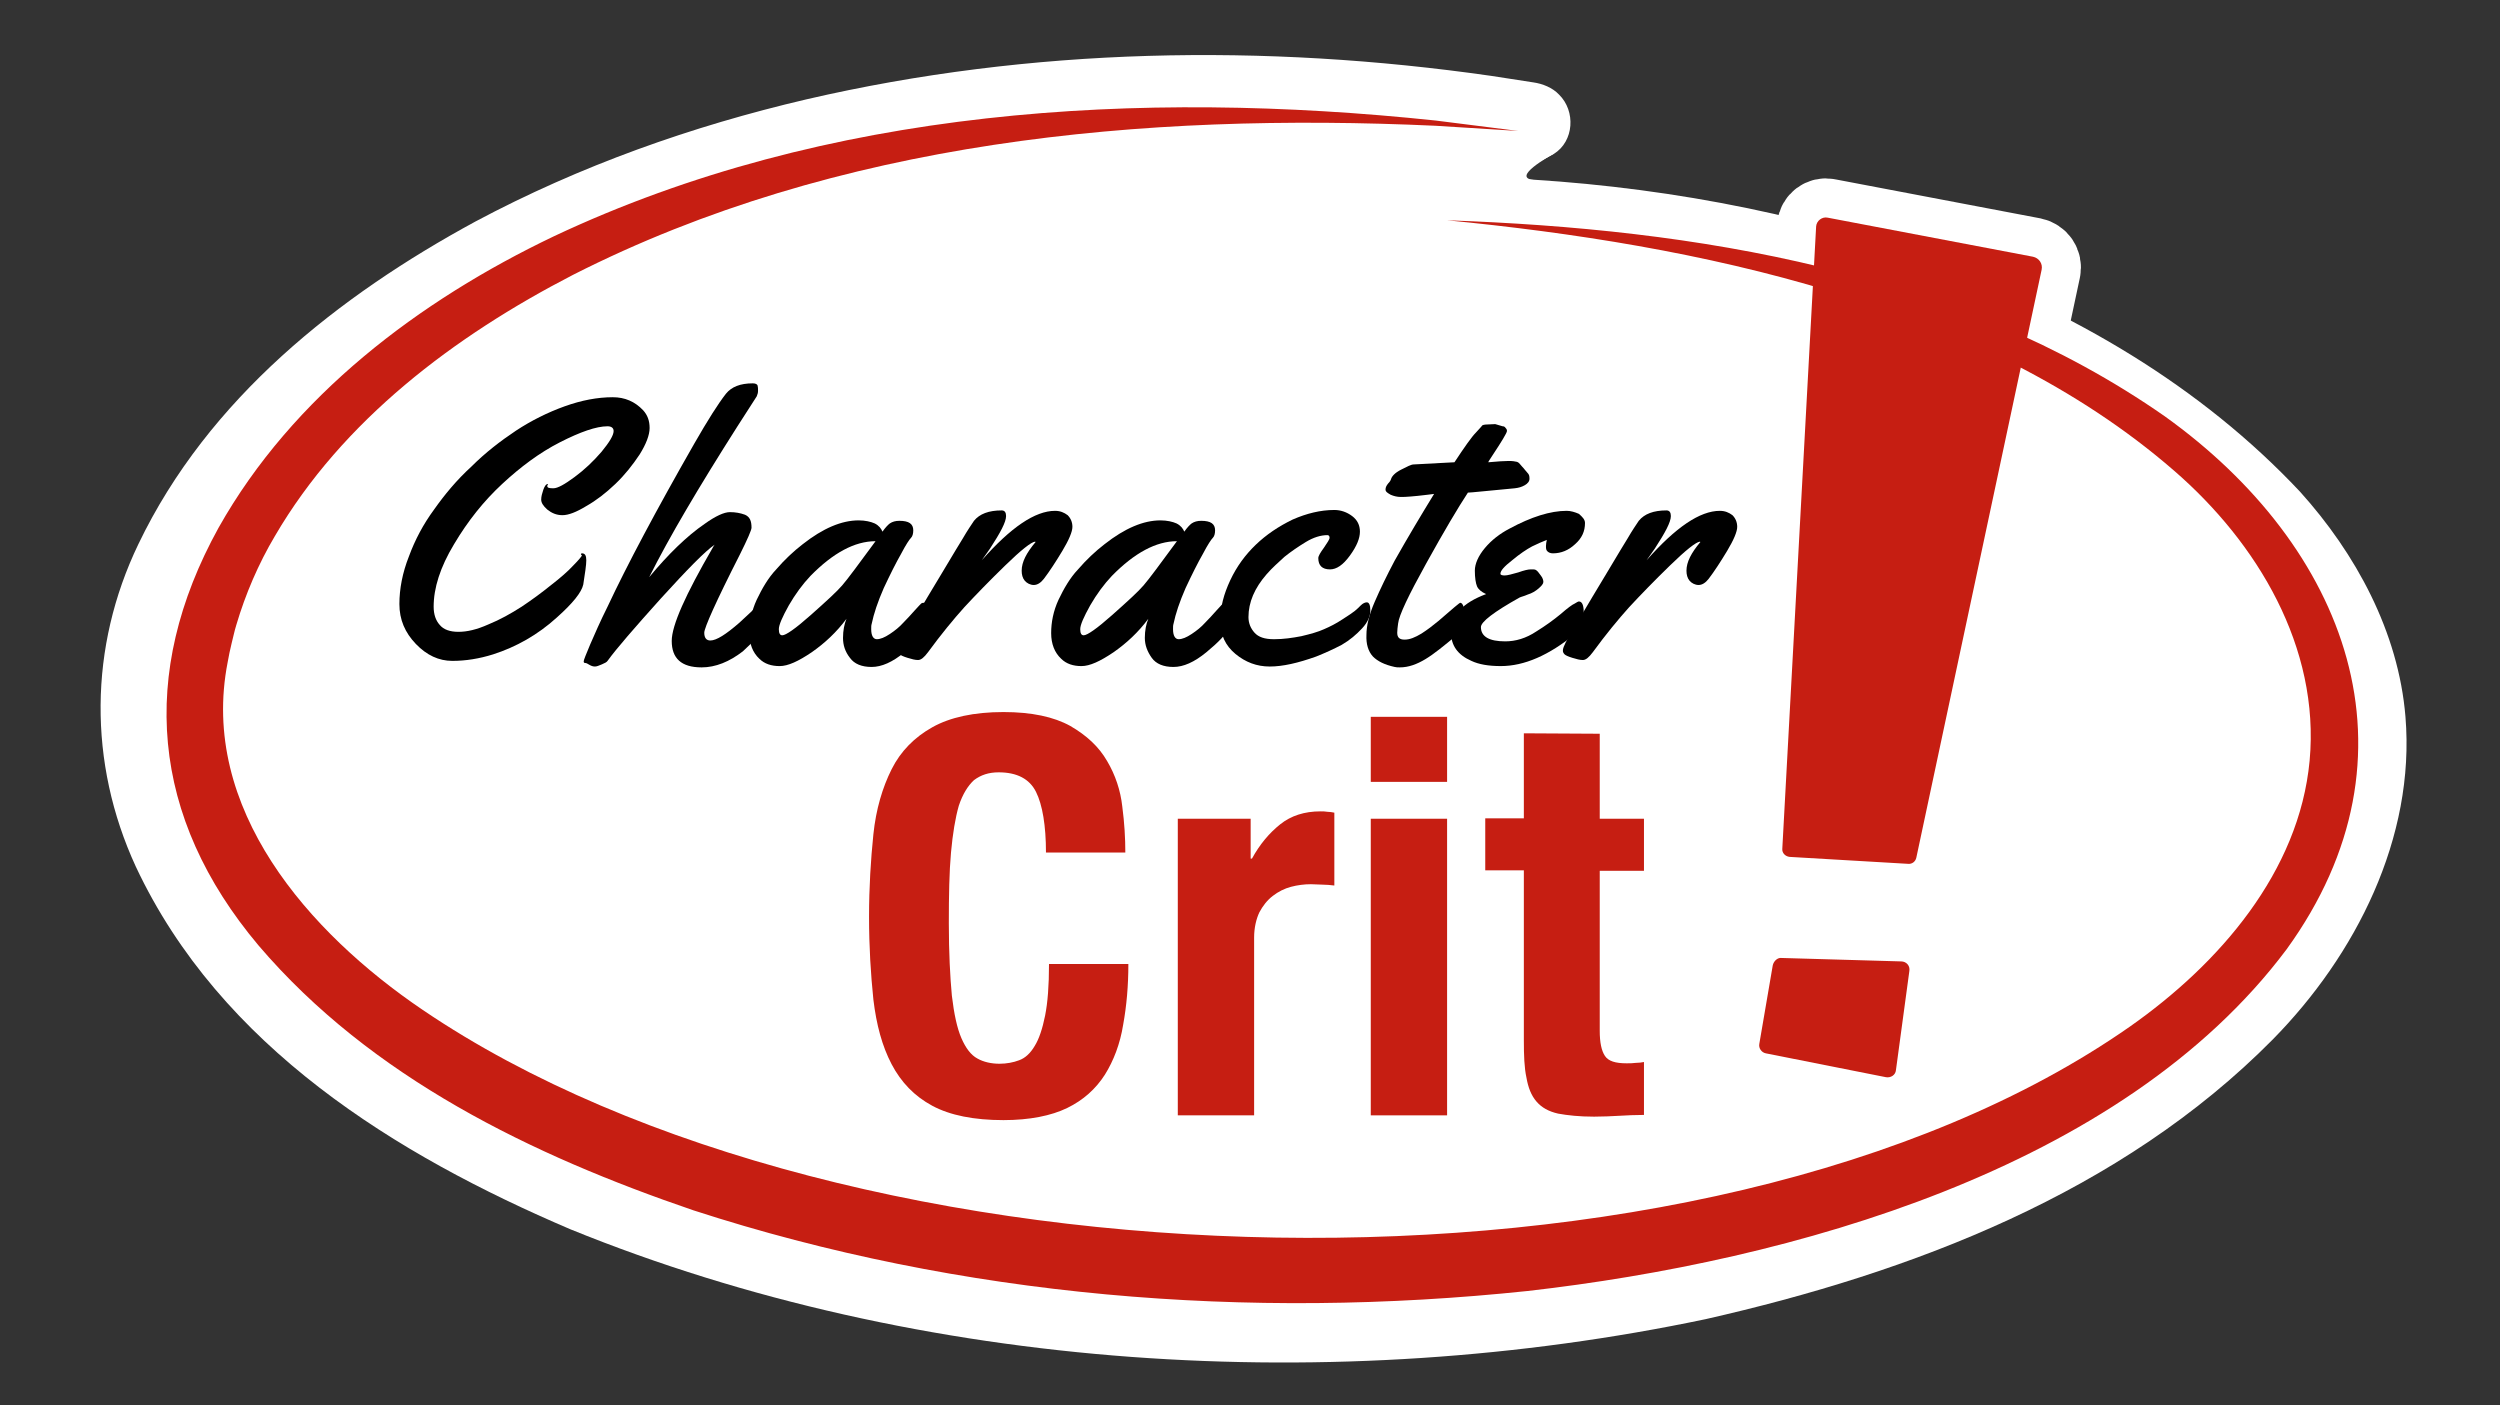 <?xml version="1.0" encoding="utf-8"?>
<!-- Generator: Adobe Illustrator 28.0.0, SVG Export Plug-In . SVG Version: 6.00 Build 0)  -->
<svg version="1.1" xmlns="http://www.w3.org/2000/svg" xmlns:xlink="http://www.w3.org/1999/xlink" x="0px" y="0px" width="576.5px"
	 height="324px" viewBox="0 0 576.5 324" style="enable-background:new 0 0 576.5 324;" xml:space="preserve">
<rect x="0" y="0" width="576.5" height="324" fill="#333333" stroke="none"/>
<style type="text/css">
	.st0{display:none;}
	.st1{display:inline;fill:#D1D1D1;}
	.st2{fill:#FFFFFF;}
	.st3{fill:#FFFFFF;stroke:#FFFFFF;stroke-width:18.022;stroke-miterlimit:10;}
	.st4{fill:#C61E12;}
</style>
<g id="Layer_2" class="st0">
	<rect x="-45" y="-60" class="st1" width="673" height="439"/>
</g>
<g id="Layer_1">
	<g>
		<path class="st2" d="M347.5,41.1c1.7,0.2,3.3,0.5,4.9,0.7C457.1,58.1,542.5,116.3,538.1,173c-5.2,68.1-113.7,120.7-249.9,117
			S43.1,228.1,44.9,159.9C46.6,93.8,164.7,7.1,353.9,22c6.5,0.5,8.7,8.9,3.3,12.5l-4.8,3.3L347.5,41.1z"/>
		<path class="st2" d="M347.5,41.1c64.5,3,137.1,23.5,182.9,72.3c12.8,14.2,22.7,32.3,24.3,51.9c2.3,27.9-11.5,55-30.6,74.4
			c-35,35.4-83.2,53.7-130.8,64.5c-85.2,17.9-180.8,12.2-261.7-20.7c-40.3-17.2-80.8-42.1-100.3-83.7c-11-23.9-10.8-50.6,0.6-74.3
			C48,91.9,78.1,68.2,109.6,51.1c24.2-12.9,49.9-22,76.4-28.2c51.8-12,105.6-12.9,157.9-5.4c3.2,0.5,6.5,1,9.7,1.5
			c2.1,0.3,4.4,1.2,5.9,2.8c3.9,3.8,3.5,10.8-1.2,13.7c-1.6,0.9-3.8,2-5.5,2.9C351.1,39.2,349.4,39.9,347.5,41.1L347.5,41.1z
			 M347.5,41.1c2.1-1.7,5.2-4.6,7.4-6.4c0,0,0.9-0.8,0.9-0.8c1.8-1.3,2.9-3.5,2.2-5.7c-0.6-2.2-2.5-3.5-4.8-3.2c0,0-9.7,0.2-9.7,0.2
			c-25.6,0.6-51.2,2.7-76.4,6.8c-24.9,4-49.5,9.9-73.2,18.1c-11.8,4.1-23.3,8.7-34.4,14c-31.4,15.1-62.9,35.6-82.1,64.7
			c-6.2,9.7-10.8,20.4-10.9,31.6c0.2,17.5,11.3,32.4,24,43.9c35.5,30.8,83.3,45.5,129,54.3c84,15.4,210.3,11,277.8-46.3
			c19.6-17.4,31.6-41.8,19.5-66.8C489.5,90.2,405,55.3,347.5,41.1L347.5,41.1z"/>
	</g>
	<path class="st3" d="M418.8,52.2L411,195.7c-0.1,1,0.7,1.8,1.7,1.9l27.3,1.6c0.9,0.1,1.7-0.5,1.9-1.4l28.9-135.6
		c0.3-1.4-0.6-2.7-2-3l-47.3-9C420.2,49.9,418.9,50.9,418.8,52.2z"/>
	<g>
		<path class="st4" d="M333.7,50.8c57.3,2,117.5,11.7,165.5,45.2c41.9,30,60.6,78,28.1,122.9c-38.1,50.9-114.5,71.9-175,78.8
			c-64.5,6.8-130.5,1.5-192.4-18.6c-37.2-12.7-74.3-30.6-100.3-61.1c-24.8-29.5-27.8-62.6-9.2-96.3c17.1-30.4,46.3-52.4,77.3-67.2
			c63-29.7,135-33.9,203.4-26.7c6.3,0.8,12.7,1.6,19,2.4c0,0-19.1-1.2-19.1-1.2c-67.5-3.1-137.9,3.4-198.9,34.4
			C104.8,77.5,79,96.9,63.4,123.6c-3.8,6.4-6.8,13.4-8.9,20.5c-0.5,1.6-0.7,2.8-1.1,4.3c-0.3,1.2-0.7,3.1-0.9,4.3
			c-6.6,33.7,18.7,62.4,45,80.2c97.9,66.4,295.8,72.3,393.7,3.8c20.5-14.4,39-35.6,41.4-61.3c2.4-26.1-12-50.2-31.3-66.9
			C456.7,69.8,391.2,56.4,333.7,50.8L333.7,50.8z"/>
	</g>
	<g>
		<path class="st4" d="M418.8,52.2L411,195.7c-0.1,1,0.7,1.8,1.7,1.9l27.3,1.6c0.9,0.1,1.7-0.5,1.9-1.4l28.9-135.6
			c0.3-1.4-0.6-2.7-2-3l-47.3-9C420.2,49.9,418.9,50.9,418.8,52.2z"/>
		<path class="st4" d="M408.8,222.6l-3.1,18.1c-0.2,1,0.5,2,1.5,2.2l27.7,5.5c1.1,0.2,2.2-0.5,2.3-1.6l3.1-22.9
			c0.2-1.2-0.7-2.2-1.9-2.2l-27.8-0.8C409.8,220.9,409,221.7,408.8,222.6z"/>
	</g>
	<g>
		<path class="st4" d="M238.9,182.6c-1.5-3-4.4-4.5-8.6-4.5c-2.3,0-4.1,0.6-5.7,1.8c-1.4,1.3-2.6,3.2-3.5,5.9
			c-0.8,2.8-1.4,6.4-1.8,10.8c-0.4,4.4-0.5,9.9-0.5,16.3c0,6.8,0.3,12.4,0.7,16.7c0.5,4.2,1.2,7.5,2.2,9.8c1,2.3,2.2,3.9,3.7,4.7
			c1.4,0.8,3.2,1.2,5.1,1.2c1.6,0,3.2-0.3,4.5-0.8c1.4-0.5,2.6-1.6,3.6-3.3c1-1.6,1.8-4,2.4-7c0.6-3,0.9-6.9,0.9-11.9h18.3
			c0,5-0.4,9.6-1.2,14c-0.7,4.4-2.2,8.3-4.2,11.5c-2.1,3.3-5,5.9-8.7,7.7s-8.7,2.8-14.7,2.8c-6.8,0-12.3-1.1-16.4-3.3
			c-4.1-2.2-7.2-5.4-9.4-9.6s-3.5-9.1-4.2-14.9c-0.6-5.8-1-12.1-1-19.1c0-6.8,0.4-13.2,1-19c0.6-5.8,2.1-10.8,4.2-15
			s5.3-7.4,9.4-9.7c4.1-2.3,9.6-3.5,16.4-3.5c6.5,0,11.6,1.1,15.4,3.2c3.8,2.2,6.6,4.8,8.5,8.1c1.9,3.2,3.1,6.8,3.5,10.5
			c0.5,3.8,0.7,7.3,0.7,10.6h-18.3C241.2,190.4,240.4,185.6,238.9,182.6z"/>
		<path class="st4" d="M288.4,188.8v9.2h0.3c1.8-3.3,4-5.9,6.5-7.9c2.5-2,5.6-3,9.3-3c0.5,0,1.1,0,1.6,0.1c0.5,0,1.1,0.1,1.6,0.2
			v16.8c-0.9-0.1-1.8-0.2-2.7-0.2s-1.8-0.1-2.7-0.1c-1.5,0-3.1,0.2-4.6,0.6s-2.9,1.1-4.2,2.1c-1.3,1-2.3,2.3-3.1,3.8
			c-0.7,1.5-1.2,3.5-1.2,5.8v41h-17.6v-68.4L288.4,188.8L288.4,188.8z"/>
		<path class="st4" d="M333.7,165.3v15h-17.6v-15L333.7,165.3L333.7,165.3z M333.7,188.8v68.4h-17.6v-68.4L333.7,188.8L333.7,188.8z
			"/>
		<path class="st4" d="M368.9,169.2v19.6h10.2v12h-10.2v36.9c0,2.7,0.4,4.6,1.2,5.8c0.8,1.2,2.4,1.7,5,1.7c0.7,0,1.4,0,2.1-0.1
			c0.7,0,1.4-0.1,1.9-0.2v12.2c-2,0-3.9,0.1-5.7,0.2s-3.8,0.2-5.8,0.2c-3.4,0-6.1-0.3-8.3-0.7c-2.2-0.5-3.8-1.4-5-2.8
			c-1.2-1.4-1.9-3.2-2.3-5.5c-0.5-2.3-0.6-5.1-0.6-8.7v-39.1h-8.9v-12h8.9v-19.6L368.9,169.2L368.9,169.2z"/>
	</g>
	<g>
		<path d="M134.2,127.6c0.7,0,1,0.5,1,1.6c0,1.1-0.3,3-0.7,5.6c-0.4,1.8-2.4,4.3-6.1,7.6c-4.4,4-9.4,6.8-14.7,8.5
			c-3.2,1-6.3,1.5-9.4,1.5c-3.1,0-5.9-1.3-8.4-3.9c-2.5-2.6-3.8-5.6-3.8-9.2c0-3.5,0.7-7.2,2.2-11c1.4-3.8,3.3-7.4,5.8-10.8
			c2.4-3.4,5.2-6.8,8.6-9.9c3.2-3.2,6.7-5.9,10.3-8.3c3.5-2.3,7.3-4.2,11.2-5.6c3.9-1.4,7.6-2.1,11.1-2.1c2.8,0,5.1,1,7,3
			c1,1.1,1.5,2.4,1.5,4.1c0,1.6-0.8,3.7-2.3,6.1c-1.6,2.4-3.4,4.7-5.6,6.8c-2.2,2.1-4.4,3.8-6.7,5.1c-2.3,1.4-4.1,2.1-5.5,2.1
			s-2.5-0.5-3.5-1.3c-1-0.9-1.4-1.6-1.4-2.3s0.2-1.4,0.5-2.3c0.3-0.8,0.6-1.3,1.1-1.3c-0.1,0.2-0.2,0.3-0.2,0.5
			c0,0.4,0.5,0.5,1.4,0.5c1,0,2.6-0.9,4.9-2.6c2.3-1.7,4.3-3.6,6.2-5.8c1.8-2.2,2.8-3.8,2.8-4.8c0-0.7-0.5-1.1-1.4-1.1
			c-2.6,0-6.3,1.3-11,3.7c-4.7,2.4-9.1,5.7-13.3,9.6c-4.2,3.9-7.9,8.5-11.1,13.9c-3.2,5.3-4.7,10.1-4.7,14.4c0,1.8,0.5,3.2,1.4,4.2
			c0.9,1.1,2.4,1.6,4.3,1.6c2,0,4.2-0.5,6.9-1.7c2.7-1.1,5.2-2.5,7.7-4.1c2.4-1.6,4.7-3.3,6.8-5c2.2-1.7,3.9-3.2,5.1-4.5
			c1.3-1.3,1.9-2.1,2-2.3C133.8,127.8,134,127.6,134.2,127.6z"/>
		<path d="M176.4,139.7c0.2,1.3,0.3,2.3,0.3,3.1c0,0.7-0.1,1.4-0.4,2c-0.3,0.5-0.9,1.4-1.8,2.3s-2,2-3.2,3.1
			c-3.1,2.4-6.3,3.7-9.5,3.7c-4.7,0-6.9-2.1-6.9-6.1c0-3.6,3.2-10.7,9.4-21.4c0.2-0.4,0.4-0.7,0.5-0.8c-2.2,1.5-6.3,5.7-12.4,12.4
			c-6.1,6.8-10.2,11.5-12.3,14.4c-0.2,0.3-0.6,0.5-1.3,0.8c-0.7,0.3-1.2,0.5-1.6,0.5s-0.8-0.1-1.3-0.4s-0.7-0.4-0.8-0.4
			c-0.4,0-0.5-0.1-0.5-0.4c0-0.3,0.5-1.5,1.5-3.9c1-2.3,2.3-5.3,4-8.7c4.5-9.6,11.2-22.2,20-37.6c3.1-5.4,5.5-9.2,7.3-11.5
			c1.3-1.6,3.3-2.4,6.2-2.4c0.6,0,1,0.2,1.1,0.5c0.1,0.4,0.1,0.7,0.1,1.2s-0.1,0.8-0.3,1.3l-4.5,7c-8.9,14-15.7,25.5-20.3,34.7
			c4.4-5.3,8.7-9.5,12.8-12.3c2.5-1.8,4.5-2.7,5.8-2.7c1.3,0,2.4,0.2,3.5,0.6c1.1,0.5,1.5,1.4,1.5,3c0,0.5-0.9,2.6-2.7,6.2
			c-5.5,10.8-8.2,16.9-8.2,18c0,1.2,0.5,1.8,1.4,1.8c1.4,0,3.6-1.4,6.7-4.1c2.3-2.1,3.7-3.4,4.2-4.1c0.4-0.3,0.6-0.4,0.9-0.4
			C176,138.9,176.3,139.2,176.4,139.7z"/>
		<path d="M207.4,120.1c2.2,0,3.2,0.7,3.2,2.2c0,0.8-0.2,1.4-0.5,1.7c-0.4,0.4-1.2,1.6-2.3,3.7c-1.2,2.1-2.5,4.7-4,7.9
			c-1.4,3.2-2.3,5.9-2.8,8.3c-0.1,0.3-0.1,0.7-0.1,1.2c0,1.5,0.5,2.3,1.3,2.3c0.8,0,1.8-0.4,3-1.2s2.2-1.6,3.1-2.6
			c0.9-0.9,1.8-1.9,2.6-2.8c0.9-1,1.4-1.5,1.5-1.6c0.2-0.2,0.5-0.2,0.7-0.2c0.5,0,0.9,0.5,1,1.3c0.1,0.8,0.2,1.6,0.2,2.5
			s-0.1,1.4-0.3,1.8c-0.8,1.6-2.6,3.5-5.4,5.8c-2.8,2.3-5.3,3.4-7.6,3.4s-4-0.7-5-2.1c-1.1-1.4-1.6-2.9-1.6-4.6
			c0-1.7,0.3-3.2,0.8-4.4c-2.3,3.1-5,5.6-8,7.7c-3.1,2.1-5.5,3.2-7.4,3.2c-1.9,0-3.5-0.5-4.7-1.7c-1.5-1.4-2.3-3.4-2.3-5.9
			c0-2.5,0.5-5.1,1.7-7.7c1.2-2.5,2.6-5,4.5-7c1.9-2.2,3.9-4.1,6.1-5.8c4.7-3.7,9-5.5,12.9-5.5c1.5,0,2.8,0.3,3.7,0.7
			c1,0.5,1.5,1.2,1.8,1.9c0.7-1,1.3-1.6,1.7-1.9C205.8,120.3,206.5,120.1,207.4,120.1z M201.9,124.8c-4.8,0-9.8,2.7-15,8
			c-1.8,1.9-3.5,4.2-5,6.8c-1.5,2.7-2.3,4.5-2.3,5.5s0.3,1.4,0.8,1.4c0.8,0,3-1.5,6.6-4.7s6-5.4,7.2-6.8
			C195.5,133.5,198,130.1,201.9,124.8z"/>
		<path d="M226.4,129.2c6.7-7.6,12.3-11.4,16.9-11.4c1.2,0,2.1,0.4,2.9,1c0.7,0.7,1.1,1.6,1.1,2.7s-0.8,3-2.3,5.5
			c-1.5,2.5-3,4.8-4.3,6.5c-0.7,0.9-1.5,1.4-2.3,1.4c-0.8,0-1.6-0.4-2.1-1s-0.7-1.4-0.7-2.3c0-2,1.1-4.1,3.2-6.6l-0.1-0.1
			c-0.9,0.1-3.2,1.9-6.9,5.5c-3.7,3.6-6.8,6.8-9.4,9.6c-2.6,2.9-5.4,6.3-8.4,10.4c-0.9,1.2-1.6,1.8-2.3,1.8s-1.4-0.2-2.4-0.5
			s-1.6-0.6-1.8-0.8c-0.2-0.2-0.4-0.5-0.4-0.8c0-0.4,0.1-0.8,0.4-1.4c0.3-0.5,0.6-1.3,1.3-2.3c0.6-1,1.5-2.5,2.7-4.7
			c1.3-2.2,3.2-5.4,5.8-9.7c2.6-4.3,4.1-6.9,4.7-7.8c1.1-1.9,2-3.2,2.6-4.1c1.3-1.6,3.4-2.4,6.4-2.4c0.7,0,1,0.5,1,1.3
			c0,1.4-1.3,3.8-3.7,7.5L226.4,129.2z"/>
		<path d="M277,120.1c2.2,0,3.2,0.7,3.2,2.2c0,0.8-0.2,1.4-0.5,1.7c-0.4,0.4-1.2,1.6-2.3,3.7c-1.2,2.1-2.5,4.7-4,7.9
			c-1.4,3.2-2.3,5.9-2.8,8.3c-0.1,0.3-0.1,0.7-0.1,1.2c0,1.5,0.5,2.3,1.3,2.3c0.8,0,1.8-0.4,3-1.2s2.2-1.6,3.1-2.6
			c0.9-0.9,1.8-1.9,2.6-2.8c0.9-1,1.4-1.5,1.5-1.6c0.2-0.2,0.5-0.2,0.7-0.2c0.5,0,0.9,0.5,1,1.3c0.1,0.8,0.2,1.6,0.2,2.5
			s-0.1,1.4-0.3,1.8c-0.8,1.6-2.6,3.5-5.4,5.8s-5.3,3.4-7.6,3.4c-2.3,0-4-0.7-5-2.1s-1.6-2.9-1.6-4.6c0-1.7,0.3-3.2,0.8-4.4
			c-2.3,3.1-5,5.6-8,7.7c-3.1,2.1-5.5,3.2-7.4,3.2c-1.9,0-3.5-0.5-4.7-1.7c-1.5-1.4-2.3-3.4-2.3-5.9c0-2.5,0.5-5.1,1.7-7.7
			c1.2-2.5,2.6-5,4.5-7c1.9-2.2,3.9-4.1,6.1-5.8c4.7-3.7,9-5.5,12.9-5.5c1.5,0,2.8,0.3,3.7,0.7c1,0.5,1.5,1.2,1.8,1.9
			c0.7-1,1.3-1.6,1.7-1.9C275.4,120.3,276.1,120.1,277,120.1z M271.4,124.8c-4.8,0-9.8,2.7-15,8c-1.8,1.9-3.5,4.2-5,6.8
			c-1.5,2.7-2.3,4.5-2.3,5.5s0.3,1.4,0.8,1.4c0.8,0,3-1.5,6.6-4.7c3.6-3.2,6-5.4,7.2-6.8C265,133.5,267.5,130.1,271.4,124.8z"/>
		<path d="M309.6,142.8c1.4-0.9,2.3-1.5,2.8-1.9c0.5-0.4,0.9-0.8,1.4-1.3s1-0.7,1.4-0.7c0.5,0,0.8,0.6,0.8,1.9
			c0,1.3-0.6,2.7-1.9,4.1c-1.3,1.4-2.8,2.7-4.7,3.8c-1.9,1-3.9,1.9-5.9,2.7c-4.2,1.5-7.7,2.3-10.7,2.3c-3,0-5.6-1-7.9-2.9
			c-2.3-1.9-3.5-4.4-3.5-7.6s0.8-6.2,2.3-9.4c1.5-3.2,3.5-5.9,5.9-8.2c2.4-2.3,5.2-4.2,8.5-5.8c3.2-1.4,6.4-2.2,9.6-2.2
			c1.5,0,2.9,0.5,4.1,1.4c1.2,0.9,1.8,2.1,1.8,3.6s-0.7,3.3-2.3,5.5s-3.1,3.2-4.6,3.2c-1.8,0-2.7-0.9-2.7-2.6c0-0.5,0.5-1.3,1.3-2.4
			c0.8-1.2,1.3-1.9,1.3-2.3s-0.2-0.6-0.5-0.6c-1.5,0-3.2,0.5-5,1.6c-1.8,1.1-3.4,2.2-4.9,3.4c-1.4,1.3-2.8,2.5-4.1,4
			c-2.8,3.2-4.2,6.5-4.2,9.9c0,1.4,0.5,2.6,1.4,3.6s2.3,1.5,4.5,1.5c2.2,0,4.2-0.3,6.3-0.7c2.1-0.5,3.9-1,5.2-1.6
			C306.7,144.5,308.1,143.8,309.6,142.8z"/>
		<path d="M344.8,97.8l1.7,0.5c0.3,0,0.5,0.1,0.7,0.4c0.3,0.3,0.3,0.5,0.3,0.7s-0.3,0.8-0.9,1.8c-0.6,1-1.3,2.1-2.1,3.3
			c-0.8,1.3-1.3,1.9-1.3,2.1c2.2-0.2,3.8-0.3,4.7-0.3s1.5,0.1,1.9,0.2c0.4,0.1,0.7,0.5,1.2,1.1c0.5,0.5,0.8,1,1.2,1.4
			c0.4,0.4,0.5,0.7,0.5,1.4c0,0.6-0.4,1.1-1.1,1.5s-1.4,0.6-2.3,0.7c-6.5,0.6-10.1,1-10.8,1c-2.3,3.5-5.5,8.9-9.6,16.3
			c-4.1,7.4-6.3,12-6.5,13.9c-0.1,0.8-0.2,1.5-0.2,2.1c0,1.1,0.5,1.6,1.7,1.6s2.4-0.5,3.9-1.4c1.4-0.9,2.7-1.9,3.9-2.9
			c3.2-2.8,4.9-4.2,5-4.2c0.7,0,1.1,1.3,1.1,3.8c0,1.4-0.6,2.6-1.9,3.7c-2.9,2.4-5.2,4.3-7.2,5.5c-2,1.2-3.9,1.9-5.9,1.9
			c-0.5,0-0.8,0-1.2-0.1c-2.3-0.5-3.9-1.3-5-2.4c-1.1-1.2-1.6-2.9-1.5-5c0-2.1,0.6-4.6,1.9-7.6c1.3-3,2.8-6.1,4.6-9.5
			c3.1-5.5,6.1-10.5,9.1-15.4l-1.6,0.2c-3.2,0.4-5.1,0.5-5.7,0.5h-0.4c-0.8,0-1.6-0.2-2.3-0.5c-0.7-0.4-1.2-0.7-1.2-1.2
			s0.2-0.9,0.6-1.4c0.5-0.5,0.6-0.8,0.7-1.1c0.2-0.6,0.9-1.4,2.3-2.1c1.4-0.7,2.3-1.2,2.9-1.2c0.6,0,1.3-0.1,1.9-0.1
			c0.6,0,1.3-0.1,2-0.1s1.4-0.1,1.7-0.1l3.8-0.2c2.3-3.5,4-5.9,4.9-6.8c0.9-1,1.4-1.5,1.5-1.7c0.2-0.1,0.5-0.2,0.8-0.2L344.8,97.8z"
			/>
		<path d="M365.5,120.6c0,1.9-0.7,3.5-2.3,4.9c-1.5,1.4-3.2,2.1-5.1,2.1c-0.6,0-1-0.2-1.3-0.5c-0.3-0.3-0.3-0.7-0.3-1.2
			s0.1-0.9,0.2-1.4c-1,0.4-2.2,0.9-3.4,1.5c-1.3,0.7-2.8,1.7-4.6,3.2c-1.8,1.4-2.7,2.4-2.7,3.1c0,0.3,0.4,0.4,1,0.4
			c0.6,0,1.7-0.3,3.1-0.7c1.4-0.5,2.3-0.7,2.9-0.7s0.9,0,1.1,0.1c0.4,0.2,0.7,0.6,1.2,1.3c0.5,0.6,0.6,1.2,0.6,1.5
			c0,0.4-0.4,0.9-1.1,1.5c-0.7,0.6-1.5,1.1-2.5,1.4c-0.9,0.4-1.5,0.5-1.9,0.7c-5.9,3.3-8.9,5.6-8.9,6.8c0,2.2,1.9,3.3,5.6,3.3
			c2.4,0,4.8-0.7,7.2-2.3c2.1-1.3,3.9-2.6,5.6-4c1.6-1.4,2.7-2.2,3.2-2.4c0.5-0.3,0.8-0.5,1-0.5c0.7,0,1.1,0.8,1.1,2.4
			c0,1.6-0.1,2.7-0.3,3.2c-0.2,0.5-0.7,1.2-1.7,1.9c-6,4.9-11.7,7.4-17.1,7.4c-2.9,0-5.1-0.4-6.8-1.2c-3.2-1.4-4.7-3.6-4.7-6.6
			c0-3.9,2.7-6.8,8.1-8.8c-1.1-0.5-1.8-1.1-2.1-1.8c-0.3-0.7-0.5-2-0.5-3.6c0-1.6,0.8-3.4,2.3-5.2c1.5-1.8,3.4-3.3,5.7-4.5
			c5-2.7,9.4-4.1,13.2-4.1c0.9,0,1.9,0.3,2.8,0.7C364.9,119.2,365.5,119.8,365.5,120.6z"/>
		<path d="M379.7,129.2c6.7-7.6,12.3-11.4,16.9-11.4c1.2,0,2.1,0.4,2.9,1c0.7,0.7,1.1,1.6,1.1,2.7s-0.8,3-2.3,5.5
			c-1.5,2.5-3,4.8-4.3,6.5c-0.7,0.9-1.5,1.4-2.3,1.4s-1.6-0.4-2.1-1c-0.5-0.6-0.7-1.4-0.7-2.3c0-2,1.1-4.1,3.2-6.6l-0.1-0.1
			c-0.9,0.1-3.2,1.9-6.9,5.5c-3.7,3.6-6.8,6.8-9.4,9.6c-2.6,2.9-5.4,6.3-8.4,10.4c-0.9,1.2-1.6,1.8-2.3,1.8s-1.4-0.2-2.4-0.5
			s-1.6-0.6-1.8-0.8c-0.2-0.2-0.4-0.5-0.4-0.8c0-0.4,0.1-0.8,0.4-1.4c0.2-0.5,0.6-1.3,1.3-2.3c0.6-1,1.5-2.5,2.7-4.7
			c1.3-2.2,3.2-5.4,5.8-9.7c2.6-4.3,4.1-6.9,4.7-7.8c1.1-1.9,2-3.2,2.6-4.1c1.3-1.6,3.4-2.4,6.4-2.4c0.7,0,1,0.5,1,1.3
			c0,1.4-1.3,3.8-3.7,7.5L379.7,129.2z"/>
	</g>
	<g>
		<path class="st2" d="M358.5,35.3c0,0-11.3,5.5-4.9,6.5l-8.5-0.6L358.5,35.3z"/>
		<path class="st2" d="M358.5,35.3c-1.3,0.8-10,5.6-4.9,6.2c0,0-0.1,0.8-0.1,0.8c-3.4-0.2-6.8-0.5-10.2-0.7
			C348.2,39.2,353.6,37.4,358.5,35.3L358.5,35.3z M358.5,35.3c-4.6,2-8.8,4.3-13.3,6.3c0,0-0.1-0.8-0.1-0.8c2.8,0.2,5.7,0.4,8.5,0.7
			l-0.1,0.8C347.1,40.7,356.2,36.1,358.5,35.3L358.5,35.3z"/>
	</g>
</g>
</svg>
